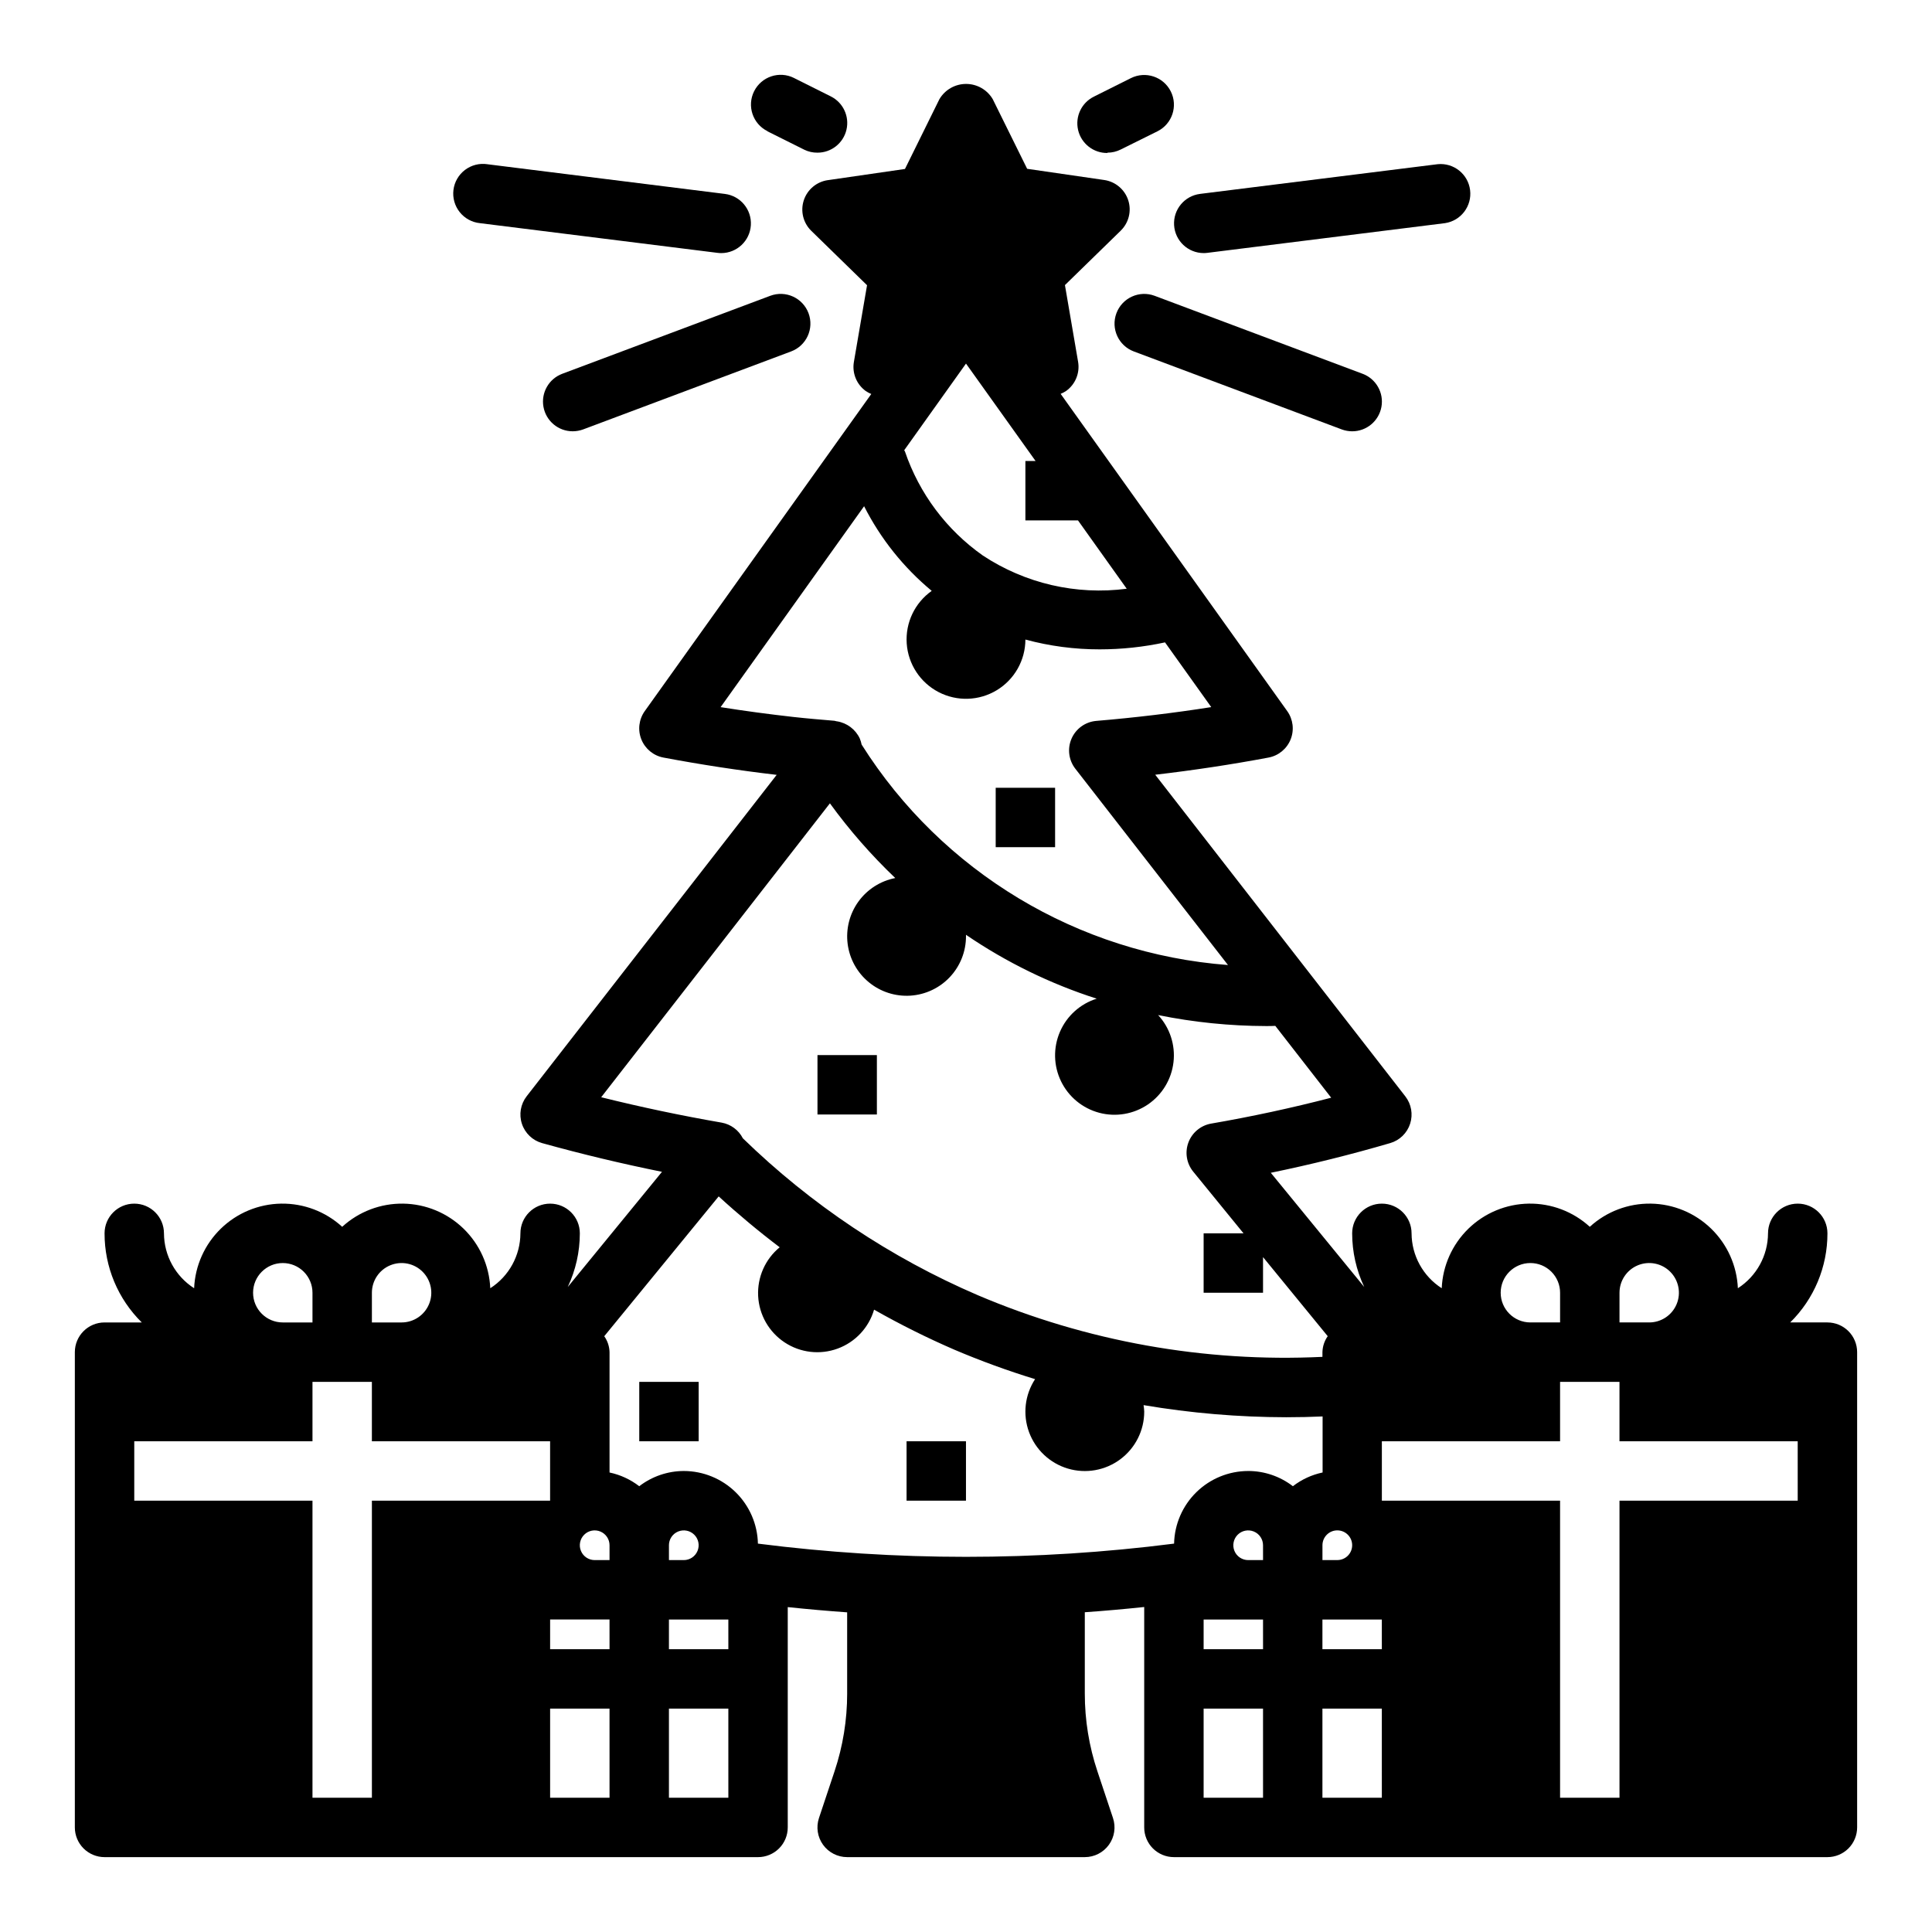 <?xml version="1.0" encoding="UTF-8"?>
<!-- Uploaded to: SVG Repo, www.svgrepo.com, Generator: SVG Repo Mixer Tools -->
<svg fill="#000000" width="800px" height="800px" version="1.1" viewBox="144 144 512 512" xmlns="http://www.w3.org/2000/svg">
 <g>
  <path d="m360.64 423.61h15.742v15.742h-15.742z"/>
  <path d="m313.41 510.21h15.742v15.742h-15.742z"/>
  <path d="m384.25 525.95h15.742v15.742h-15.742z"/>
  <path d="m407.87 352.77h15.742v15.742h-15.742z"/>
  <path d="m449.99 222.39c-4.07-1.523-8.609 0.547-10.129 4.621-1.523 4.074 0.547 8.609 4.621 10.129l55.105 20.664h-0.004c0.883 0.324 1.812 0.492 2.75 0.496 3.809 0.008 7.078-2.719 7.758-6.469s-1.426-7.445-4.996-8.777z"/>
  <path d="m437.48 184.46c1.219 0 2.422-0.285 3.512-0.832l9.754-4.836c3.891-1.941 5.469-6.672 3.527-10.562-1.945-3.891-6.676-5.469-10.566-3.527l-9.762 4.879v0.004c-3.32 1.605-5.078 5.305-4.231 8.895 0.848 3.59 4.078 6.109 7.766 6.062z"/>
  <path d="m462.98 211.07c0.328 0 0.656-0.02 0.98-0.062l62.977-7.871c4.231-0.633 7.184-4.523 6.652-8.766-0.531-4.242-4.352-7.285-8.602-6.856l-62.977 7.871v0.004c-4.117 0.523-7.121 4.152-6.863 8.293 0.254 4.141 3.68 7.375 7.832 7.387z"/>
  <path d="m293.02 243.05c-3.574 1.332-5.676 5.027-4.996 8.777 0.68 3.75 3.945 6.477 7.758 6.469 0.941-0.004 1.879-0.172 2.762-0.496l55.105-20.664c4.074-1.52 6.141-6.055 4.621-10.129-1.523-4.074-6.059-6.144-10.133-4.621z"/>
  <path d="m347.36 178.79 9.762 4.871v0.004c1.094 0.535 2.297 0.809 3.516 0.793 3.656 0.008 6.836-2.5 7.68-6.059 0.84-3.559-0.879-7.227-4.152-8.855l-9.754-4.879v-0.004c-3.891-1.945-8.621-0.367-10.566 3.523s-0.367 8.621 3.523 10.566z"/>
  <path d="m271.19 203.14 62.977 7.871c0.328 0.043 0.656 0.062 0.984 0.062 4.148-0.012 7.578-3.246 7.832-7.387 0.258-4.141-2.746-7.769-6.863-8.293l-62.977-7.871v-0.004c-2.098-0.312-4.231 0.234-5.918 1.516-1.691 1.281-2.793 3.191-3.055 5.297-0.262 2.102 0.336 4.223 1.656 5.879 1.32 1.66 3.254 2.715 5.363 2.93z"/>
  <path d="m628.29 494.46h-9.867c6.328-6.227 9.883-14.738 9.867-23.613 0-4.348-3.527-7.871-7.875-7.871-4.348 0-7.871 3.523-7.871 7.871-0.027 5.891-3.035 11.363-7.988 14.547-0.262-5.973-2.793-11.621-7.082-15.789-4.289-4.168-10.004-6.539-15.984-6.633-5.977-0.09-11.766 2.106-16.176 6.141-4.414-4.035-10.199-6.231-16.18-6.141-5.977 0.094-11.695 2.465-15.984 6.633-4.285 4.168-6.82 9.816-7.078 15.789-4.957-3.184-7.965-8.656-7.992-14.547 0-4.348-3.523-7.871-7.871-7.871-4.348 0-7.871 3.523-7.871 7.871 0.004 4.918 1.098 9.777 3.203 14.223l-24.766-30.27c10.746-2.211 21.348-4.856 31.652-7.871 2.5-0.73 4.473-2.652 5.273-5.133 0.801-2.477 0.324-5.191-1.273-7.25l-66.281-85.234c10.18-1.188 20.23-2.707 30.031-4.551 2.641-0.496 4.848-2.309 5.848-4.801 1.004-2.492 0.664-5.324-0.898-7.512l-60.047-84.074c0.52-0.207 1.016-0.473 1.48-0.785 2.43-1.758 3.652-4.742 3.148-7.699l-3.488-20.34 14.777-14.414v-0.004c2.148-2.09 2.922-5.219 1.996-8.07-0.926-2.848-3.391-4.926-6.356-5.359l-20.43-2.969-9.125-18.465c-1.477-2.496-4.16-4.027-7.059-4.027-2.902 0-5.586 1.531-7.062 4.027l-9.133 18.508-20.469 2.969 0.004-0.004c-2.969 0.434-5.43 2.512-6.356 5.359-0.926 2.852-0.152 5.981 1.992 8.07l14.777 14.414-3.488 20.34v0.004c-0.504 2.957 0.719 5.941 3.148 7.699 0.461 0.309 0.953 0.574 1.465 0.785l-60.031 84.035c-1.562 2.188-1.902 5.019-0.898 7.512 1.004 2.492 3.207 4.305 5.848 4.801 9.957 1.875 20.035 3.418 30.008 4.582l-66.258 85.18c-1.609 2.074-2.082 4.812-1.254 7.305 0.824 2.492 2.836 4.41 5.363 5.109 10.477 2.914 21.121 5.457 31.754 7.606l-24.977 30.527c2.106-4.445 3.203-9.305 3.207-14.223 0-4.348-3.527-7.871-7.875-7.871-4.348 0-7.871 3.523-7.871 7.871-0.027 5.891-3.035 11.363-7.988 14.547-0.262-5.973-2.793-11.621-7.082-15.789-4.289-4.168-10.004-6.539-15.984-6.633-5.977-0.09-11.766 2.106-16.176 6.141-4.414-4.035-10.199-6.231-16.18-6.141-5.977 0.094-11.695 2.465-15.984 6.633-4.285 4.168-6.82 9.816-7.078 15.789-4.957-3.184-7.965-8.656-7.992-14.547 0-4.348-3.523-7.871-7.871-7.871-4.348 0-7.871 3.523-7.871 7.871-0.016 8.875 3.539 17.387 9.863 23.613h-9.863c-4.348 0-7.875 3.527-7.875 7.875v125.95c0 2.086 0.832 4.09 2.309 5.566 1.477 1.473 3.477 2.305 5.566 2.305h173.18c2.086 0 4.09-0.832 5.566-2.305 1.477-1.477 2.305-3.481 2.305-5.566v-58.387c5.246 0.551 10.496 1.012 15.742 1.387v21.531l0.004-0.004c0 7.004-1.129 13.965-3.348 20.609l-4.125 12.375c-0.797 2.398-0.395 5.039 1.086 7.09 1.48 2.055 3.856 3.269 6.387 3.269h62.977c2.527 0 4.906-1.215 6.387-3.269 1.48-2.051 1.883-4.691 1.082-7.09l-4.125-12.375c-2.219-6.644-3.348-13.605-3.344-20.609v-21.555c5.25-0.363 10.5-0.836 15.742-1.387v58.414c0 2.086 0.828 4.09 2.305 5.566 1.477 1.473 3.481 2.305 5.566 2.305h173.19c2.086 0 4.09-0.832 5.566-2.305 1.473-1.477 2.305-3.481 2.305-5.566v-125.95c0-2.09-0.832-4.09-2.305-5.566-1.477-1.477-3.481-2.309-5.566-2.309zm-55.105-7.871c0-3.184 1.918-6.055 4.859-7.273 2.941-1.219 6.328-0.543 8.578 1.707 2.25 2.254 2.926 5.637 1.707 8.578-1.219 2.941-4.09 4.859-7.273 4.859h-7.871zm-23.617-7.871c2.09 0 4.09 0.828 5.566 2.305 1.477 1.477 2.305 3.481 2.305 5.566v7.871h-7.871c-4.348 0-7.871-3.523-7.871-7.871s3.523-7.871 7.871-7.871zm-47.23 74.785c0 1.043-0.414 2.043-1.152 2.781-0.738 0.738-1.742 1.152-2.785 1.152h-3.938v-3.938 0.004c0-2.176 1.766-3.938 3.938-3.938 2.176 0 3.938 1.762 3.938 3.938zm-102.34-313.15 18.441 25.82h-2.699v15.742h13.941l12.91 18.105c-13.359 1.75-26.902-1.379-38.141-8.809-9.613-6.773-16.832-16.418-20.625-27.551-0.047-0.133-0.148-0.211-0.203-0.34zm-65.031 91.047 38.031-53.246h-0.004c4.375 8.625 10.473 16.262 17.918 22.434-4.484 3.172-6.996 8.449-6.625 13.93 0.375 5.477 3.574 10.367 8.449 12.898 4.875 2.535 10.715 2.344 15.414-0.5 4.699-2.844 7.574-7.934 7.59-13.426 6.418 1.734 13.035 2.609 19.68 2.598 5.824 0 11.629-0.621 17.32-1.848l12.25 17.152c-9.996 1.574-20.215 2.793-30.504 3.66h-0.004c-2.867 0.258-5.367 2.059-6.516 4.703-1.148 2.641-0.762 5.695 1.008 7.969l40.453 52.02c-39.781-3.012-75.793-24.68-97.086-58.418-0.113-0.551-0.273-1.094-0.488-1.613-1.133-2.422-3.391-4.125-6.031-4.551-0.234 0-0.465-0.133-0.699-0.148-3.621-0.309-7.234-0.605-10.848-1.008-6.406-0.719-12.863-1.582-19.309-2.606zm-31.645 103.38 60.613-77.887c5.164 7.109 10.961 13.734 17.316 19.797-3.93 0.766-7.418 2.996-9.762 6.238-2.344 3.246-3.363 7.262-2.852 11.23 0.512 3.973 2.516 7.598 5.606 10.141 3.09 2.547 7.031 3.816 11.027 3.559 3.992-0.258 7.738-2.027 10.473-4.949 2.738-2.922 4.258-6.777 4.254-10.781v-0.402 0.004c10.668 7.281 22.336 12.984 34.637 16.93-4.371 1.371-7.926 4.578-9.738 8.781-1.816 4.203-1.711 8.988 0.285 13.105 1.996 4.121 5.688 7.168 10.109 8.348s9.141 0.375 12.926-2.203c3.781-2.578 6.254-6.672 6.773-11.223 0.52-4.547-0.965-9.098-4.07-12.461 9.418 1.91 19.004 2.887 28.617 2.91 0.852 0 1.574 0 2.434-0.047l14.809 19.035c-10.406 2.707-21.074 5.008-31.828 6.863h-0.004c-2.75 0.488-5.039 2.398-6.012 5.016-0.969 2.621-0.48 5.559 1.289 7.723l13.328 16.344h-10.578v15.742h15.742v-9.445l17.145 20.957c-0.879 1.238-1.363 2.715-1.402 4.234v1.242c-31.297 1.508-62.527-4.082-91.359-16.352-23.113-9.938-44.207-24.027-62.238-41.57-1.117-2.18-3.188-3.711-5.598-4.148-10.641-1.844-21.34-4.094-31.945-6.731zm-60.766 51.812c0-3.184 1.918-6.055 4.859-7.273 2.941-1.219 6.328-0.543 8.578 1.707 2.25 2.254 2.926 5.637 1.707 8.578-1.219 2.941-4.09 4.859-7.273 4.859h-7.871zm-23.617-7.871c2.09 0 4.09 0.828 5.566 2.305 1.477 1.477 2.305 3.481 2.305 5.566v7.871h-7.871c-4.348 0-7.871-3.523-7.871-7.871s3.523-7.871 7.871-7.871zm23.617 62.977v78.719h-15.746v-78.719h-47.23v-15.746h47.23v-15.742h15.742v15.742h47.23v15.742zm62.977 78.719h-15.746v-23.613h15.742zm0-39.359h-15.746v-7.871h15.742zm0-23.617h-3.938c-1.59 0-3.027-0.957-3.637-2.43-0.609-1.469-0.273-3.164 0.855-4.289 1.125-1.125 2.816-1.461 4.289-0.852 1.469 0.609 2.43 2.043 2.43 3.637zm31.488 62.977h-15.746v-23.613h15.742zm0-39.359h-15.746v-7.871h15.742zm-15.742-23.617v-3.938l-0.004 0.004c0-1.594 0.961-3.027 2.43-3.637 1.473-0.609 3.164-0.273 4.289 0.852 1.129 1.125 1.465 2.82 0.855 4.289-0.609 1.473-2.047 2.43-3.637 2.43zm157.44 62.977h-15.746v-23.613h15.742zm0-39.359h-15.746v-7.871h15.742zm0-23.617h-3.941c-1.59 0-3.027-0.957-3.637-2.43-0.605-1.469-0.27-3.164 0.855-4.289s2.816-1.461 4.289-0.852c1.473 0.609 2.43 2.043 2.43 3.637zm-3.938-23.617-0.004 0.004c-5.137 0.012-10.066 2.027-13.734 5.625-3.668 3.598-5.785 8.484-5.898 13.621-36.613 4.672-73.676 4.672-110.29 0-0.113-5.137-2.231-10.027-5.902-13.625-3.668-3.594-8.602-5.613-13.738-5.621-4.273 0.012-8.422 1.43-11.809 4.035-2.316-1.789-5.008-3.031-7.871-3.637v-31.887c-0.039-1.516-0.527-2.988-1.402-4.227l30.324-37.055c5.207 4.769 10.598 9.266 16.168 13.484-3.848 3.16-5.965 7.961-5.707 12.938 0.258 4.973 2.863 9.527 7.019 12.273 4.152 2.746 9.367 3.356 14.043 1.641 4.676-1.711 8.262-5.543 9.66-10.32 6.891 3.914 13.988 7.453 21.258 10.602 6.996 2.977 14.141 5.582 21.41 7.812-2.723 4.16-3.316 9.363-1.605 14.035 1.715 4.668 5.531 8.254 10.297 9.668 4.769 1.418 9.926 0.5 13.91-2.477 3.984-2.977 6.328-7.66 6.32-12.633-0.027-0.57-0.082-1.141-0.172-1.707 12.484 2.117 25.121 3.191 37.785 3.211 3.371 0 6.582-0.078 9.66-0.211v14.855-0.004c-2.867 0.605-5.559 1.848-7.875 3.637-3.394-2.613-7.559-4.031-11.848-4.035zm35.422 86.594h-15.746v-23.613h15.742zm0-39.359h-15.746v-7.871h15.742zm110.21-39.359h-47.23v78.719h-15.746v-78.719h-47.23v-15.746h47.23v-15.742h15.742v15.742h47.23z"/>
 </g>
</svg>